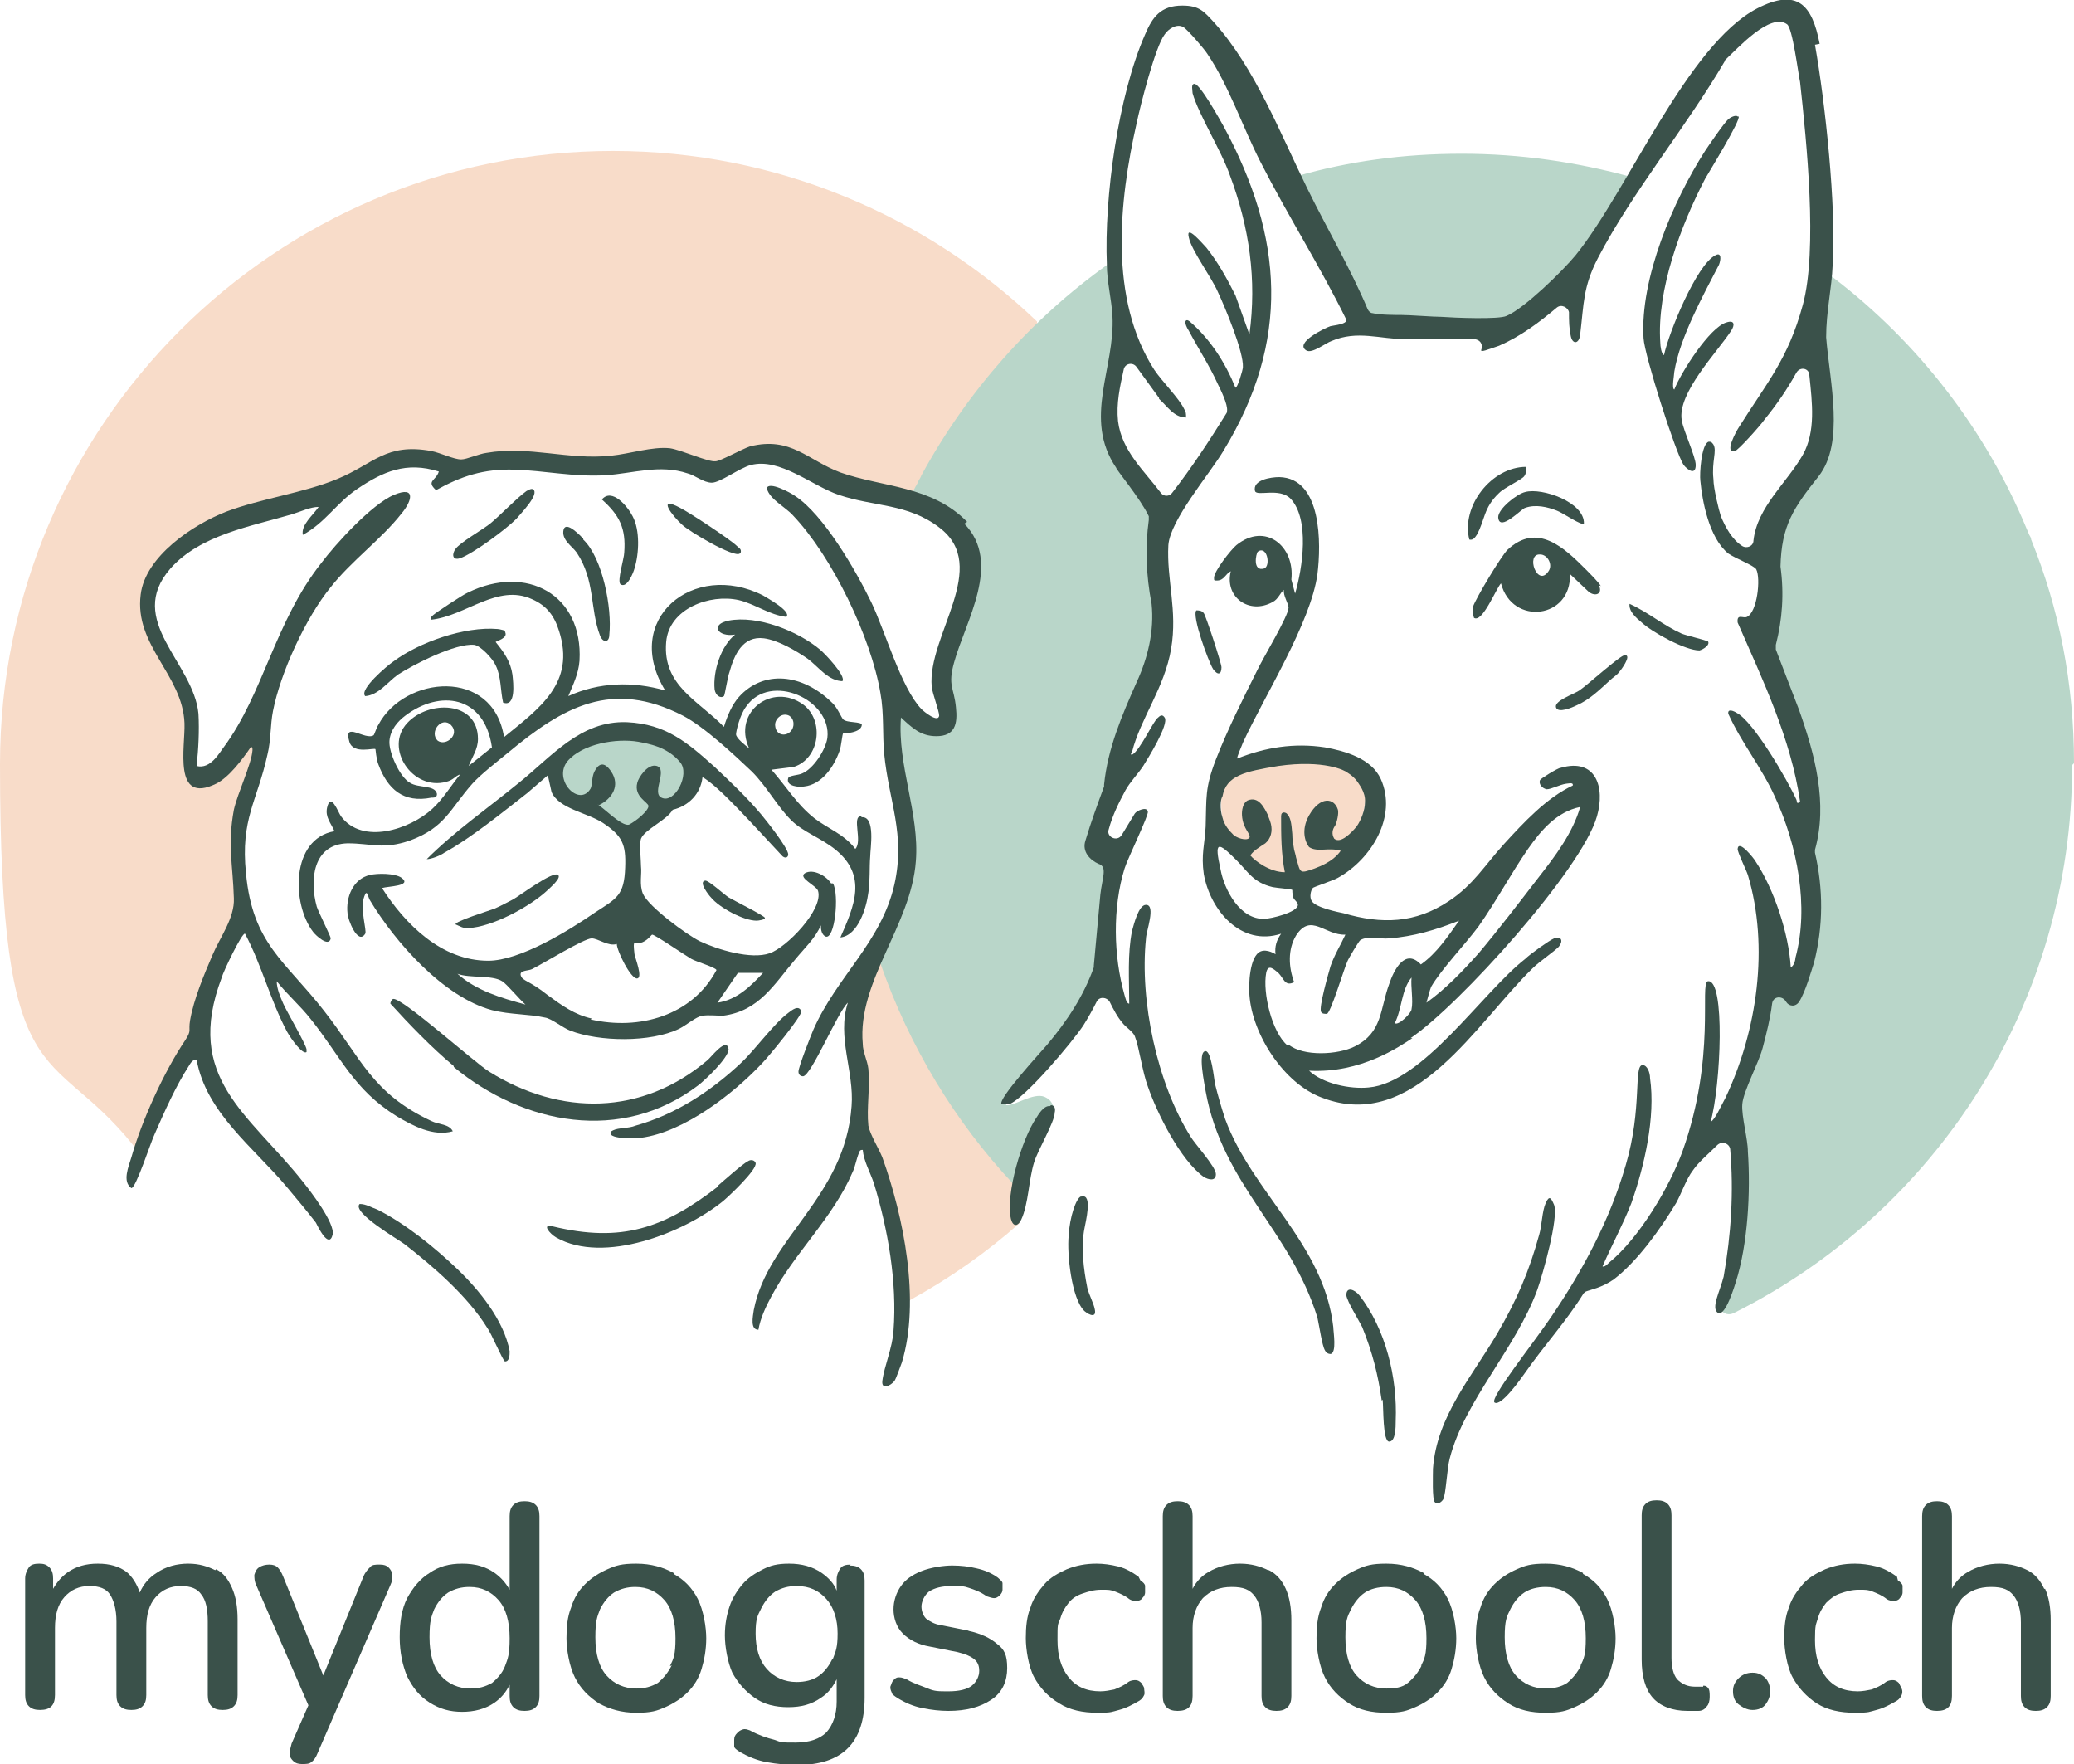<svg xmlns="http://www.w3.org/2000/svg" id="Logo_mydogschool.ch" viewBox="0 0 222.6 189.3"><defs><style>      .st0 {        fill: #3a514a;      }      .st1 {        fill: #f8dcc9;      }      .st2 {        fill: #b9d6c9;      }    </style></defs><g id="Logo_mydogschool.ch1" data-name="Logo_mydogschool.ch"><g id="Ebene_2-2"><g id="Logo_mydogschool.ch-2"><g id="Ebene_1-2"><g><path class="st0" d="M23.1,168.5c-.8-.4-1.7-.7-2.9-.7s-2.4.3-3.4,1c-.8.5-1.4,1.2-1.8,2.1-.3-.9-.8-1.7-1.4-2.2-.8-.6-1.8-.9-3.1-.9s-2.3.3-3.2.9c-.7.5-1.2,1.1-1.6,1.8v-1.1c0-.5-.1-.9-.4-1.2-.3-.3-.6-.4-1.1-.4s-.9.1-1.1.4-.4.7-.4,1.2v12.5c0,.5.1.9.4,1.2s.7.4,1.2.4c1.1,0,1.6-.5,1.6-1.6v-7.2c0-1.4.3-2.5,1-3.3s1.6-1.2,2.7-1.2,1.8.3,2.2.9c.4.6.7,1.6.7,2.9v7.9c0,.5.1.9.4,1.2.3.3.7.4,1.2.4s.9-.1,1.2-.4c.3-.3.4-.7.4-1.2v-7.2c0-1.4.3-2.5,1-3.3s1.6-1.2,2.7-1.2,1.8.3,2.2.9c.5.6.7,1.6.7,2.9v7.9c0,.5.1.9.4,1.2s.7.4,1.2.4.9-.1,1.2-.4c.3-.3.4-.7.4-1.2v-8.1c0-1.4-.2-2.5-.6-3.4s-.9-1.6-1.7-2h0Z"></path><path class="st0" d="M40.7,167.9c-.4,0-.8,0-1,.3-.2.2-.5.5-.7,1l-4.3,10.6-4.3-10.6c-.2-.5-.4-.8-.6-1s-.5-.3-.9-.3-.8.1-1.1.3-.4.5-.5.8c0,.3,0,.7.2,1.1l5.6,12.9-1.8,4.1c-.1.4-.2.7-.2,1.1s.2.6.4.8.5.3.9.3.8,0,1-.2c.3-.2.5-.5.7-1l7.8-18c.2-.4.2-.7.2-1.1,0-.3-.2-.6-.4-.8s-.5-.3-.9-.3h0Z"></path><path class="st0" d="M56.3,161.1c-.5,0-.9.1-1.2.4s-.4.7-.4,1.2v7.9c-.4-.7-.9-1.3-1.6-1.8-1-.7-2.1-1-3.5-1s-2.5.3-3.5,1c-1,.6-1.8,1.6-2.4,2.7-.6,1.2-.8,2.6-.8,4.2s.3,3,.8,4.2c.6,1.2,1.3,2.1,2.4,2.8s2.2,1,3.5,1,2.5-.3,3.5-1c.7-.5,1.2-1.1,1.6-1.9v1.2c0,.5.1.9.4,1.2.3.3.7.4,1.2.4s.9-.1,1.2-.4.4-.7.4-1.2v-19.3c0-.5-.1-.9-.4-1.2s-.7-.4-1.2-.4h0ZM52.8,180.6c-.7.4-1.4.6-2.3.6-1.3,0-2.4-.5-3.2-1.4-.8-.9-1.2-2.3-1.2-4.1s.2-2.2.5-3c.4-.8.9-1.4,1.5-1.8.7-.4,1.4-.6,2.3-.6,1.3,0,2.3.5,3.1,1.4s1.2,2.3,1.2,4.1-.2,2.2-.5,3-.9,1.4-1.5,1.9h0Z"></path><path class="st0" d="M72.3,168.8c-1.1-.6-2.4-1-4-1s-2.2.2-3.1.6c-.9.4-1.7.9-2.4,1.6s-1.2,1.5-1.5,2.5c-.4,1-.5,2.1-.5,3.3s.3,3,.9,4.2,1.5,2.1,2.6,2.8c1.1.6,2.4,1,4,1s2.2-.2,3.1-.6c.9-.4,1.7-.9,2.4-1.6s1.2-1.5,1.5-2.5.5-2.1.5-3.3-.3-3-.9-4.2c-.6-1.2-1.5-2.1-2.6-2.7h0ZM72.1,178.7c-.4.8-.9,1.4-1.5,1.9-.7.4-1.4.6-2.3.6-1.3,0-2.4-.5-3.2-1.4-.8-.9-1.2-2.3-1.2-4.1s.2-2.2.5-3c.4-.8.9-1.4,1.5-1.8.7-.4,1.4-.6,2.3-.6,1.3,0,2.3.5,3.1,1.4s1.2,2.3,1.2,4.1-.2,2.2-.6,3h0Z"></path><path class="st0" d="M91.3,167.9c-.5,0-.9.1-1.1.4s-.4.7-.4,1.2v1.2c-.3-.8-.9-1.4-1.6-1.9-1-.7-2.2-1-3.5-1s-2,.2-2.8.6c-.8.4-1.6.9-2.2,1.6s-1.1,1.5-1.4,2.4-.5,1.9-.5,3.1.3,2.9.8,4c.6,1.1,1.4,2,2.4,2.7s2.2,1,3.6,1,2.5-.3,3.5-1c.8-.5,1.3-1.2,1.7-2v2.4c0,1.4-.4,2.5-1.1,3.3-.7.7-1.8,1.1-3.3,1.1s-1.5,0-2.3-.3c-.8-.2-1.7-.5-2.6-1-.3-.1-.5-.2-.8-.1s-.4.2-.6.4-.3.4-.3.7,0,.5,0,.7c0,.2.3.4.6.6.9.5,1.8.9,2.9,1.1,1.1.2,2.2.3,3.3.3,2.4,0,4.2-.6,5.4-1.8,1.2-1.2,1.8-3,1.8-5.4v-12.6c0-.5-.1-.9-.4-1.2s-.7-.4-1.2-.4h0ZM89.3,178.1c-.4.8-.9,1.4-1.5,1.8s-1.4.6-2.3.6c-1.3,0-2.4-.5-3.2-1.4-.8-.9-1.2-2.2-1.2-3.8s.2-1.9.6-2.7c.4-.8.9-1.4,1.5-1.8.7-.4,1.4-.6,2.3-.6,1.4,0,2.4.5,3.2,1.4s1.2,2.2,1.2,3.7-.2,1.9-.5,2.7h0Z"></path><path class="st0" d="M104,175l-3-.6c-.7-.1-1.2-.4-1.6-.7-.3-.3-.5-.8-.5-1.3s.3-1.2.8-1.6c.6-.4,1.4-.6,2.5-.6s1.2,0,1.8.2,1.2.4,1.9.9c.3.1.6.2.8.2s.4-.1.6-.3c.2-.2.3-.4.3-.6s0-.5,0-.7-.3-.4-.5-.6c-.7-.5-1.4-.8-2.3-1-.8-.2-1.7-.3-2.6-.3s-2.3.2-3.3.6-1.7.9-2.2,1.6c-.5.7-.8,1.6-.8,2.5s.3,1.9,1,2.6,1.7,1.2,2.9,1.4l3,.6c.8.2,1.3.4,1.7.7.4.3.6.7.6,1.3s-.3,1.2-.8,1.6-1.4.6-2.5.6-1.5,0-2.2-.3-1.5-.5-2.3-1c-.3-.1-.5-.2-.8-.2s-.4.1-.6.3c-.2.2-.2.4-.3.6s0,.5.1.7c0,.2.3.4.6.6.8.5,1.7.9,2.7,1.1s1.9.3,2.8.3c1.9,0,3.4-.4,4.6-1.2s1.7-2,1.7-3.4-.3-2-1.1-2.6c-.7-.6-1.7-1.1-3.1-1.4h0Z"></path><path class="st0" d="M122.2,169.2c-.7-.5-1.4-.9-2.2-1.1s-1.6-.3-2.3-.3c-1.2,0-2.2.2-3.2.6-.9.4-1.8.9-2.4,1.6s-1.2,1.5-1.5,2.5c-.4,1-.5,2.1-.5,3.3s.3,3.1.9,4.2,1.5,2.1,2.7,2.8c1.1.7,2.5,1,4.1,1s1.5-.1,2.3-.3c.8-.2,1.5-.6,2.2-1,.3-.2.4-.4.5-.6s0-.5,0-.7c0-.2-.2-.4-.3-.6-.2-.2-.4-.3-.6-.3-.2,0-.5,0-.8.2-.5.4-1,.6-1.5.8-.5.1-1,.2-1.5.2-1.5,0-2.6-.5-3.4-1.5s-1.2-2.3-1.2-4,0-1.6.3-2.3c.2-.7.5-1.2.9-1.7s.9-.8,1.5-1,1.2-.4,2-.4,1,0,1.5.2,1,.4,1.5.8c.3.2.6.2.8.2s.5-.1.6-.3c.2-.2.3-.4.3-.6,0-.2,0-.5,0-.7s-.2-.4-.5-.6h0Z"></path><path class="st0" d="M136.1,168.5c-.8-.4-1.8-.7-3-.7s-2.4.3-3.4.9c-.7.4-1.3,1-1.7,1.8v-7.8c0-.5-.1-.9-.4-1.2s-.7-.4-1.2-.4-.9.1-1.2.4c-.3.3-.4.7-.4,1.2v19.3c0,.5.1.9.4,1.2s.7.4,1.2.4c1.1,0,1.6-.5,1.6-1.6v-7.3c0-1.3.4-2.4,1.1-3.2.8-.8,1.8-1.2,3.1-1.2s1.9.3,2.4.9c.5.6.8,1.6.8,2.9v7.9c0,.5.1.9.4,1.2s.7.4,1.2.4.9-.1,1.2-.4.4-.7.4-1.2v-8.1c0-1.4-.2-2.5-.6-3.4s-1-1.6-1.8-2h0Z"></path><path class="st0" d="M152.8,168.8c-1.1-.6-2.4-1-4-1s-2.2.2-3.1.6c-.9.4-1.7.9-2.4,1.6s-1.2,1.5-1.5,2.5c-.4,1-.5,2.1-.5,3.3s.3,3,.9,4.2,1.5,2.1,2.6,2.8,2.4,1,4,1,2.2-.2,3.1-.6c.9-.4,1.7-.9,2.4-1.6s1.2-1.5,1.5-2.5.5-2.1.5-3.3-.3-3-.9-4.2c-.6-1.2-1.5-2.1-2.6-2.7h0ZM152.6,178.7c-.4.8-.9,1.4-1.5,1.9s-1.4.6-2.3.6c-1.3,0-2.4-.5-3.2-1.4-.8-.9-1.2-2.3-1.2-4.1s.2-2.2.6-3c.4-.8.9-1.4,1.5-1.8.6-.4,1.4-.6,2.3-.6,1.3,0,2.3.5,3.1,1.4.8.9,1.2,2.3,1.2,4.1s-.2,2.2-.6,3h0Z"></path><path class="st0" d="M169.9,168.8c-1.1-.6-2.4-1-4-1s-2.2.2-3.1.6c-.9.4-1.7.9-2.4,1.6s-1.2,1.5-1.5,2.5c-.4,1-.5,2.1-.5,3.3s.3,3,.9,4.2,1.5,2.1,2.6,2.8,2.4,1,4,1,2.2-.2,3.1-.6c.9-.4,1.7-.9,2.4-1.6s1.2-1.5,1.5-2.5.5-2.1.5-3.3-.3-3-.9-4.2c-.6-1.2-1.5-2.1-2.6-2.7ZM169.7,178.7c-.4.8-.9,1.4-1.5,1.9-.6.4-1.4.6-2.3.6-1.3,0-2.4-.5-3.2-1.4-.8-.9-1.2-2.3-1.2-4.1s.2-2.2.6-3c.4-.8.9-1.4,1.5-1.8.6-.4,1.4-.6,2.3-.6,1.3,0,2.3.5,3.1,1.4.8.9,1.2,2.3,1.2,4.1s-.2,2.2-.6,3h0Z"></path><path class="st0" d="M182.8,181c-.1,0-.3,0-.4,0-.1,0-.3,0-.5,0-.8,0-1.4-.3-1.9-.8-.4-.5-.6-1.3-.6-2.3v-15.3c0-.5-.1-.9-.4-1.2s-.7-.4-1.2-.4-.9.1-1.2.4-.4.7-.4,1.2v15.5c0,1.8.4,3.2,1.2,4.1s2.1,1.4,3.7,1.4.4,0,.6,0,.4,0,.6,0c.4,0,.7-.2.9-.5.2-.2.3-.6.3-1s0-.8-.2-1-.3-.2-.5-.2h0Z"></path><path class="st0" d="M188.1,179.5c-.6,0-1.1.2-1.5.6-.4.4-.6.8-.6,1.4s.2,1.1.6,1.4.9.6,1.5.6,1.1-.2,1.4-.6.5-.9.5-1.4-.2-1.1-.5-1.4c-.4-.4-.8-.6-1.4-.6Z"></path><path class="st0" d="M203.6,169.2c-.7-.5-1.4-.9-2.2-1.1s-1.6-.3-2.3-.3c-1.2,0-2.2.2-3.2.6-.9.4-1.8.9-2.4,1.6s-1.2,1.5-1.5,2.5c-.4,1-.5,2.1-.5,3.3s.3,3.1.9,4.2,1.5,2.1,2.6,2.8,2.5,1,4.1,1,1.5-.1,2.3-.3,1.5-.6,2.2-1c.3-.2.4-.4.5-.6s.1-.5,0-.7-.2-.4-.3-.6c-.2-.2-.4-.3-.6-.3-.2,0-.5,0-.8.2-.5.4-1,.6-1.5.8-.5.1-1,.2-1.5.2-1.5,0-2.6-.5-3.4-1.5s-1.2-2.3-1.2-4,.1-1.6.3-2.3.5-1.2.9-1.7c.4-.4.9-.8,1.5-1s1.2-.4,2-.4,1,0,1.5.2,1,.4,1.5.8c.3.2.6.2.8.2.2,0,.5-.1.6-.3.2-.2.3-.4.3-.6s0-.5,0-.7-.2-.4-.5-.6h0Z"></path><path class="st0" d="M219.4,170.5c-.4-.9-1-1.6-1.8-2s-1.8-.7-3-.7-2.4.3-3.4.9c-.7.4-1.3,1-1.7,1.8v-7.8c0-.5-.1-.9-.4-1.2s-.7-.4-1.2-.4-.9.1-1.2.4-.4.7-.4,1.2v19.3c0,.5.1.9.4,1.2s.7.4,1.2.4c1.1,0,1.6-.5,1.6-1.6v-7.3c0-1.3.4-2.4,1.1-3.2.8-.8,1.8-1.2,3.1-1.2s1.9.3,2.4.9.8,1.6.8,2.9v7.9c0,.5.1.9.4,1.2s.7.4,1.2.4.9-.1,1.2-.4.4-.7.4-1.2v-8.1c0-1.4-.2-2.5-.6-3.4h0Z"></path></g><path class="st1" d="M111.3,34.5h0c-11.8-11.3-27.9-18.3-45.5-18.3C29.5,16.2,0,45.7,0,82s5.3,29.7,14.3,40.9c0,0,0,0,0,0,.2.3.4.5.6.8,1.2-3.6,3.8-9,5.7-11.9.7-1.1.3-.9.5-2.1.4-2.2,1.6-5.8,2.5-7.9.8-1.8,2.3-3.9,2.2-5.9-.1-3.5-.7-5.5,0-9.2.4-1.7,1.8-5.9,1.9-7.3,0-.2-.6-1.2-1.2-.6-.8,1.3-2.2,3.9-3.6,4.6-4.5,2.2-2.2-3.2-2.3-5.6-.2-5-5.2-8.1-4.5-13.4.5-4,5.4-7.3,8.9-8.6,3.6-1.4,8.1-1.9,11.5-3.3,3.8-1.6,5-3.8,9.8-2.9,1,.2,2.3.9,3,.9.6,0,1.8-.6,2.6-.7,4.5-.7,8.6.7,13,.3,1.9-.2,4.2-1,6.1-.8,1.3.2,4,1.4,4.8,1.4.5,0,2.7-1.3,3.6-1.5,4.2-1.1,6,1.5,9.4,2.7,2.4.9,5.1,1.2,7.6,2l.9.3c3.3-6.7,8.8-14.2,14.1-19.4,0,0,0,0-.1-.1h0Z"></path><path class="st1" d="M109,126.4c-6-6.3-11.2-15.1-14.2-23.5.1-.3.2-.6.4-.8-.1.3-.2.6-.4.8,0-.2-.2-.4-.2-.6,0,0-.9,1.7-.9,1.7,0,0-2.1,5.1-1.8,8.3,0,.8.5,1.7.6,2.6.2,1.9-.2,4.1,0,5.9.2,1,1.1,2.3,1.4,3.3,1.5,4.3,3,10.8,3,15.9.3-.1.5-.3.8-.5h0c4.2-2.3,8.2-5.1,11.8-8.3-.3-1-.4-5.1-.5-4.8h0Z"></path><path class="st2" d="M124.3,65c-.6-3.1-.7-6.1-.3-9,0-.2,0-.3,0-.4-.9-1.9-3.4-5-3.5-5.2-3.6-5.3-.2-10.8-.4-16.4,0-1.8-.6-6-.6-6.1-.2.1-.3.2-.5.4h0c-8.3,5.9-15.2,13.7-20.1,22.7-.1.3-.3.5-.4.8-.2.4-.4.7-.6,1.1h0c0,0,0,.2-.2.3,2.1.6,3.6,1.2,5.3,3,4.1,4.2.1,10.4-1.1,14.9-.7,2.5,0,2.7.2,4.8.2,1.8-.1,2.6-2.1,2.6-1.7,0-2.6-1.9-3.8-3-.4,5.1,2,11.8,1.6,16.9-.3,3.9-2.1,6.5-3.6,10.1,0,.3.2.6.3.9,0,0,0,0,0,0,3.1,8.9,8,17,14.3,23.7,0-.1,3.3-5.1,4-6.8.4-1.1.4-2-.5-2.5-1.1-.7-3.1.7-4.1.8,0,0-.1,0-.2,0-.4-.6,4.4-5.8,4.9-6.4,2-2.5,3.9-5.3,5-8.3,0,0,.8-8.2.8-8.2,0-.2.4-2.2.4-2.9-.2-.6-2.2-1.3-2.1-2.5.6-1.9,1.3-3.9,2-5.8,0,0,0-.1,0-.2.4-3.9,1.9-7.4,3.5-11,1.1-2.7,1.8-5.5,1.6-8.4h0Z"></path><path class="st2" d="M222.6,81.9c0-8.6-1.6-16.6-4.6-24,0-.2-.1-.3-.2-.5-.1-.2-.2-.5-.3-.7-4.4-10.6-11.6-19.9-20.6-26.8,0,0-.4-.3-.4-.3-.3-.2-.2-.1-.4-.3-.2,2-.4,3.2-.4,5.4h0c.4,5.2,2.1,11.7-.8,15.4-2.7,3.4-4.1,5.4-4.2,9.8h0c.4,3.1.2,6-.6,8.7,0,.2,0,.3,0,.5l2.6,6.7c1.8,4.9,3.2,10.3,1.8,15.4,0,.1,0,.2,0,.4.9,3.9.8,8-.2,12.1-.2.9-.6,2.2-1.3,3.3-.3.5-1.1-1.2-2-.9-.5.2-1.1,1-1.2,2-.2,1.6-.6,3.2-1,4.8-.5,1.7-1.9,3.9-2.1,5.3-.1,1.3.3,4.7.4,6.2.3,4.4,0,10.1-1.3,14.3-.4,1.1-1,1.4-1.2,1.7.1.3.7.9,1.5.5,21.6-10.8,36.3-33.1,36.3-58.8h0c0,0,0,0,0,0Z"></path><path class="st2" d="M140,20.3c2.2,4.4,4.7,8.7,6.6,13.3,0,.2.3.4.5.5.8.2,2.4.1,3.1.2.9,0,3.4.2,4.4.3,1.3.1,6.3.2,7.2-.1,1.9-.8,6.1-4.9,7.5-6.6,1.8-2.3,3.8-5.5,5.8-8.9-5.8-1.6-11.9-2.5-18.2-2.5s-12.1.8-17.7,2.4c.3.6.5,1.1.8,1.7h0Z"></path><polygon class="st1" points="97.8 52.9 97.8 52.9 97.8 52.9 97.8 52.9"></polygon><path class="st0" d="M195.3,4.7c-.8-4.2-2.4-6-6.7-3.8-7.5,3.9-13.9,19.6-19.5,26.5-1.4,1.7-5.5,5.7-7.4,6.5-.8.4-5.7.2-7,.1-.9,0-3.4-.2-4.3-.2-.7,0-2.3,0-3.1-.2-.2,0-.4-.2-.5-.4-1.9-4.5-4.4-8.7-6.5-13-2.9-5.9-5.6-12.9-10-17.8-1.1-1.2-1.6-1.8-3.4-1.8-2.3,0-3.2,1.2-4,3.1-2.9,6.6-4.4,17.5-4.1,24.7,0,1.8.5,3.7.6,5.5.3,5.6-3.2,11,.4,16.3,0,.2,2.6,3.3,3.5,5.2,0,.1,0,.3,0,.4-.4,2.9-.3,5.9.3,9,.3,2.9-.4,5.8-1.6,8.4-1.6,3.6-3.1,7.1-3.5,11,0,0,0,.1,0,.2-.7,1.9-1.4,3.8-2,5.8-.4,1.2.5,2.1,1.4,2.5,1,.3.4,1.5.2,3.3l-.7,7.6c0,0,0,.1,0,.2-1.1,3.1-2.9,5.8-5,8.3-.5.6-5.4,5.9-4.9,6.4.3,0,.6,0,.8,0,1.7-.6,6.9-6.8,8-8.5.5-.8,1-1.7,1.4-2.5.3-.6,1.1-.5,1.4,0,.4.8.8,1.6,1.4,2.3.3.4,1.1.9,1.3,1.4.5,1.3.8,3.8,1.4,5.4,1,2.9,3.5,7.9,6,9.7.5.3,1.3.5,1.3-.3s-2.3-3.3-2.7-4c-3.6-5.7-5.5-14.6-4.8-21.3,0-.7,1.1-3.6,0-3.6-.8,0-1.3,2.1-1.5,2.8-.5,2.5-.3,5.2-.3,7.8-.3,0-.4-.6-.5-.9-1.2-4.2-1.3-9.4,0-13.6.3-1,2.6-5.7,2.5-6.1-.1-.6-1.2-.1-1.4.2l-1.4,2.3c-.5.8-1.7.2-1.4-.6.4-1.5,1.1-2.9,1.8-4.2.5-.9,1.3-1.7,1.9-2.6.5-.8,2.8-4.5,2.3-5.2-.2-.3-.4-.3-.7,0-.5.3-1.9,3.5-2.8,4-.2,0-.1-.2,0-.3.9-3.6,3.5-6.9,4.2-11.1.7-4.1-.5-7.4-.3-11.1.2-2.7,4.4-7.6,5.9-10.1,7.2-11.8,6.5-22.9,0-34.9-.4-.7-2.5-4.5-3.1-4.5-.4,0-.2.7-.2,1,.6,2.2,3.1,6.2,4,8.8,2.1,5.6,2.9,11.2,2.1,17.1l-1.5-4.2s0,0,0,0c-.9-1.8-1.9-3.6-3.1-5.1-.3-.3-2.3-2.7-1.9-1.1.3,1.4,2.4,4.2,3.1,5.8.8,1.7,2.8,6.5,2.7,8.1,0,.3-.6,2.3-.8,2.2-1.1-2.7-2.7-5.2-4.9-7.1-.5-.4-.7.1-.1,1,1,1.9,2.2,3.7,3.1,5.7.3.6,1.1,2.2,1,2.9,0,0,0,.2-.1.3-1.8,2.9-3.7,5.8-5.8,8.5-.3.4-.9.4-1.2,0-1.8-2.4-4.2-4.5-4.6-7.7-.2-1.9.2-3.7.6-5.5.1-.7,1-.9,1.4-.3l2.4,3.3s0,0,0,.1c.9.8,1.6,2,2.9,2,0-.4,0-.6-.2-.9-.5-1.1-2.4-3-3.2-4.2-4.9-7.6-3.8-18.1-1.9-26.5.4-1.9,2-8.2,3-9.5.4-.6,1.3-1.2,2-.8.4.2,2.3,2.4,2.6,2.9,2.3,3.4,3.8,7.9,5.7,11.6,2.9,5.7,6.4,11.2,9.2,16.9.1.5-1.3.6-1.7.7-.6.2-3.9,1.8-2.6,2.6.6.4,2.1-.8,2.7-1,2.8-1.2,5.2-.2,8-.2,2.4,0,4.9,0,7.3,0,.6,0,1,.5.8,1.1-.2.4.7,0,1.9-.4,2.3-1,4.3-2.5,6.2-4.1.5-.4,1.2,0,1.3.5,0,.9,0,1.7.2,2.6.2.9.9.8,1-.2.4-3.3.3-5.1,1.9-8.2,3.7-7.1,9.5-14.1,13.6-21.1,0,0,0-.1.1-.2,1.3-1.2,4.8-5.1,6.6-3.8.6.4,1.2,5.3,1.4,6.2.7,6.4,1.9,18,.3,23.9-1.6,5.9-3.9,8.4-6.9,13.2-.2.3-1.6,2.8-.4,2.5.3,0,2.8-2.8,3.2-3.4,1.3-1.6,2.4-3.2,3.4-5,.4-.7,1.4-.5,1.4.3.3,2.9.7,6-.7,8.5-1.7,3-4.9,5.6-5.3,9.2,0,.6-.7.9-1.2.6-1.1-.7-1.8-2-2.3-3.2-.2-.6-.8-3-.8-4-.2-1.9.4-3,0-3.7-.2-.3-.3-.3-.5-.3-.8.2-1,3.5-.9,4.2.2,2.1.9,6.1,3,7.8.7.5,2.8,1.3,3,1.7.5,1,.1,4.6-1,5.1-.4.2-1.1-.4-1,.6,2.7,6.2,5.7,12.4,6.7,19.2-.4.4-.3,0-.4-.2-.9-2-4.6-8.4-6.4-9.3-.3-.2-1-.5-.9.1,1.4,3.1,3.6,5.8,5,8.9,2.4,5.2,3.7,11.8,2.2,17.3,0,.3-.2.9-.5,1-.2-3.6-1.8-8.4-3.8-11.4-.1-.2-1.8-2.4-1.9-1.3,0,.4.9,2.2,1.1,2.8,2.3,7.7,1,16.7-2.4,23.9-.6,1.1-1.1,2.3-1.6,2.6,1.1-3.9,1.6-15.4-.3-15.1-.9.2.9,8.1-2.7,18.2-1.4,3.9-4.7,9.4-7.9,12-.2.2-.5.5-.7.4,1-2.3,2.2-4.5,3.1-6.8,1.4-4,2.6-9.2,2-13.4,0-.6-.3-1.4-.8-1.4-1,0,0,4.6-1.8,10.7-1.7,5.9-4.6,11.3-8,16.3-2.1,3.1-6.6,8.7-6.1,9.2.7.5,2.8-2.5,3.3-3.2,2.1-3,4.4-5.5,6.2-8.4,0-.1.2-.2.3-.3.5-.2,1.7-.4,3-1.3,2.6-2,5-5.4,6.7-8.2.6-1.1,1.1-2.6,1.8-3.5.6-.9,1.7-1.8,2.6-2.7.5-.5,1.3-.2,1.4.4.4,4.6.1,9.2-.7,13.7-.4,1.6-1.4,3.4-.6,3.9.8.4,1.8-3,1.9-3.3,1.3-4.1,1.6-9.7,1.3-14,0-1.4-.7-3.8-.6-5.1.1-1.4,1.8-4.5,2.2-6.1.4-1.5.8-3.1,1-4.7.1-.8,1.1-.9,1.5-.2,0,0,0,0,0,0,.3.5,1,.6,1.4,0,.7-1.1,1.3-3.3,1.6-4.2,1-3.9,1-7.9.1-11.8,0-.1,0-.2,0-.3,1.4-5,0-10.2-1.7-15l-2.5-6.5c0-.2,0-.3,0-.5.7-2.7.9-5.5.5-8.4h0c.1-4.4,1.4-6.3,4.1-9.7,2.8-3.6,1.2-10,.8-14.9h0c0-2.8.6-5.2.7-7.8.4-6.2-.8-17.4-1.9-23.6h0Z"></path><path class="st0" d="M103.5,56.2c4.1,4.2.1,10.5-1.1,14.9-.7,2.5,0,2.7.2,4.8.2,1.8-.1,3.1-2.1,3.1-1.7,0-2.6-.9-3.8-2-.4,5.1,2,10.3,1.6,15.4-.5,6.9-6.3,12.9-5.7,19.6,0,.9.5,1.8.6,2.7.2,2-.2,4.2,0,6.1.2,1,1.1,2.4,1.5,3.4,2.3,6.4,4.1,15.4,2.1,22-.2.5-.6,1.7-.8,2-.4.5-1.4,1-1.3,0,.2-1.6,1.1-3.6,1.2-5.4.4-5.2-.6-10.9-2.1-15.8-.4-1.2-1.1-2.4-1.2-3.6-.2,0-.3,0-.4.3-.3.7-.4,1.5-.7,2.1-2.1,4.9-6.2,8.6-8.7,13.3-.6,1.1-1.2,2.4-1.4,3.6-.9,0-.6-1.4-.5-2.1,1.5-7.8,9.8-12.1,10.5-21.9.3-3.7-1.6-7.4-.4-11.1-1.1,1-3.9,7.8-4.8,7.9-.3,0-.5-.2-.5-.5,0-.5,1.3-3.8,1.6-4.5,2.5-5.7,7.3-9.4,8.7-15.6,1.2-5.4-.6-8.9-1.1-14-.2-2.1,0-4.3-.4-6.5-1-6-5.2-14.7-9.4-19.1-.8-.9-2.5-1.7-2.8-2.9.2-.8,2.6.5,3,.8,3.1,2,6.6,8.1,8.2,11.4,1.5,3.1,3.2,9.2,5.4,11.5.3.3,1.8,1.5,1.9.7,0-.5-.7-2.3-.8-3.1-.5-5.5,6.4-12.9.8-17.1-3.4-2.6-7-2.2-10.8-3.5-2.9-1-6.3-4-9.4-3.2-1.2.3-3.3,1.9-4.2,1.9-.9,0-1.8-.8-2.6-1-3-1-5.8,0-8.8.2-3.5.2-6.5-.5-9.8-.6s-5.7.7-8.4,2.2c-1.1-1,0-1,.3-2-3.5-1.1-6,0-8.8,1.9-2.2,1.5-3.4,3.6-5.8,4.9-.2-1.1,1.1-2.1,1.7-3-.9,0-1.9.5-2.9.8-4.4,1.3-9.8,2.2-13,5.8-4.9,5.6,2.5,10.1,3,15.6.1,1.8,0,3.8-.2,5.6,1.5.4,2.5-1.5,2.9-2,4.3-5.8,5.5-13.5,10.5-19.8,1.5-2,5.4-6.3,7.8-7.3s1.9.7.8,2c-2.1,2.7-5.4,5.1-7.6,7.9-2.7,3.3-5.4,9.2-6.2,13.3-.3,1.5-.2,3.1-.6,4.7-1.1,5-2.9,6.9-2.3,12.7.7,7.6,4.2,9.4,8.4,14.8,4,5.1,5.1,8.8,11.5,11.8.8.4,1.9.3,2.3,1.1-2.1.6-4.3-.6-6-1.6-4.7-2.9-6-6.4-9.3-10.5-1.1-1.4-2.5-2.6-3.6-4,0,.8.4,1.7.7,2.4.4.9,2.4,4.3,2.5,4.9,0,.1,0,.2,0,.3-.4.3-1.6-1.3-2.1-2.2-1.8-3.4-2.7-7.1-4.5-10.5-.3-.2-2.4,4.2-2.5,4.7-4.1,10.8,2.9,14.6,8.7,21.9.8,1,3.5,4.5,3.2,5.7-.4,1.6-1.6-.9-1.8-1.3-1-1.3-2.1-2.6-3.1-3.8-3.5-4.2-8.7-8-9.7-13.7-.5,0-.7.5-.9.8-1.3,2-2.6,4.9-3.6,7.2-.4.8-2,5.8-2.5,5.8-1-.7-.3-2.3,0-3.3,1.1-3.9,3.5-9.2,5.8-12.6.7-1.1.3-.9.5-2.1.4-2.3,1.5-4.9,2.4-7,.8-1.9,2.4-4,2.3-6.1-.1-3.6-.7-5.7,0-9.5.4-1.8,1.9-4.9,2-6.4,0-.2,0-.4-.2-.3-.9,1.3-2.3,3.2-3.7,3.9-4.7,2.3-3.3-4-3.4-6.5-.2-5.2-5.4-8.3-4.7-13.8.5-4.1,5.6-7.5,9.2-8.9,3.7-1.4,8.3-2,11.9-3.5,3.9-1.6,5.2-3.9,10.1-3,1,.2,2.4.9,3.2.9.6,0,1.9-.6,2.7-.7,4.6-.8,8.8.8,13.4.3,2-.2,4.4-1,6.3-.8,1.3.2,4.1,1.5,4.9,1.4.5,0,2.8-1.3,3.7-1.6,4.4-1.1,6.2,1.5,9.7,2.8,4.5,1.6,9.8,1.4,13.6,5.3h0Z"></path><path class="st0" d="M186.6,12.5c.3.3-3.2,6-3.6,6.7-2.6,5-5.2,11.9-4.8,17.6,0,.3.1,1.2.4,1.3.5-2.4,3.5-9.7,5.5-10.7.7-.4.6.5.4,1-1.7,3.3-4.2,7.8-4.8,11.5,0,.3-.3,1.8,0,1.9.7-1.8,3.8-6.7,5.6-7.2.9-.3.9.3.5.9-1.5,2.3-5.8,6.7-5.3,9.6.2,1.2,1.5,3.9,1.5,4.8,0,1.1-.8.6-1.3,0-.9-1.4-4.2-11.8-4.3-13.6-.4-6.4,3.2-14.8,6.6-20.1.4-.6,2.1-3.1,2.5-3.4.2-.2.8-.5,1-.3h0Z"></path><path class="st0" d="M48.7,114.4c-2.4-2-4.8-4.5-6.8-6.7,0-.2.2-.5.3-.5.9-.2,8.7,6.8,10.3,7.8,7.7,4.8,16.4,4.7,23.4-1.2.4-.3,2.1-2.6,2.3-1.2,0,.9-2.5,3.3-3.3,3.9-8.2,6.2-18.7,4.2-26.2-2h0Z"></path><path class="st0" d="M142.9,145.3c-.2,0-.5,0-.7-.4-.3-.5-.6-2.6-.8-3.5-2.9-9.4-10.2-14.3-12-24.3-.1-.7-.9-4.3,0-4.3.6,0,.9,2.9,1,3.5.3,1.2.7,2.6,1.1,3.8,2.9,7.9,10.6,13.4,11.6,22.3,0,.5.4,2.8-.3,2.9h0Z"></path><path class="st0" d="M154,161.2c-.3-.2-.2-3-.2-3.6.4-5.6,4.2-9.9,6.9-14.5,2.1-3.6,3.4-6.6,4.5-10.6.3-1,.3-2.5.7-3.4s.6-.5.9.2c.5,1.4-1.2,7.4-1.8,9.1-2.3,6.3-7.8,11.9-9.4,18.1-.3,1.1-.4,3.8-.7,4.4-.2.3-.5.5-.8.4h0Z"></path><path class="st0" d="M65.6,121.8c-.2-.3,0-.4.2-.5.6-.3,1.7-.2,2.4-.5,4.3-1.2,8.1-3.7,11.3-6.7,1.6-1.5,3.5-4.2,5.1-5.4.4-.3,1.1-.9,1.4-.2.2.4-3.6,5-4.2,5.6-3.1,3.3-8.4,7.4-13,8-.7,0-2.8.2-3.3-.4h0Z"></path><path class="st0" d="M77.1,127.2c.7-.6,2.6-2.3,3.2-2.6.3-.2.7-.1.8.2.2.7-2.9,3.6-3.5,4.1-4.2,3.4-12.8,6.8-17.9,3.9-.7-.4-1.6-1.5-.4-1.2,7.4,1.8,12,.2,17.8-4.3h0Z"></path><path class="st0" d="M49.1,136.2c2.3,2.2,5,5.5,5.6,8.8,0,.4,0,1.1-.5,1.1-.2,0-1.5-3.1-1.9-3.6-2.1-3.4-5.8-6.6-8.9-9-.5-.4-5.7-3.4-4.8-4.3.7,0,1.3.4,1.9.6,3,1.5,6.2,4.1,8.6,6.4Z"></path><path class="st0" d="M54.2,67.8c.4.7-1,1-1,1.1.9,1.1,1.6,2.1,1.8,3.5.1.9.4,3.5-1,3-.3-1.3-.2-2.8-.8-4-.3-.7-1.6-2.1-2.3-2.2-2-.2-6.5,2.1-8.2,3.2-1.1.8-2.1,2.2-3.5,2.3-.7-.7,2.4-3.3,3-3.7,2.8-2.1,7.7-3.8,11.2-3.5.2,0,.9.2.9.2h0Z"></path><path class="st0" d="M90.5,73.1c-1.6,0-2.6-1.5-3.8-2.4-1.3-.9-3.2-2-4.7-2.2-2.3-.3-3.2,1.8-3.7,3.6-.2.5-.5,2.5-.6,2.6-.4.3-.9-.1-1-.7-.2-2,.7-4.7,2.2-5.9-1.9.3-2.7-1.1-.7-1.5,3.1-.6,7.4,1.1,9.8,3.1.4.3,2.9,2.9,2.4,3.4h0Z"></path><path class="st0" d="M148.3,150.3c-.4-2.8-1-5.2-2.1-7.9-.4-.8-1.6-2.7-1.7-3.4,0-1,.9-.6,1.4,0,2.8,3.6,4.1,8.8,3.9,13.5,0,.6,0,2.2-.7,2.2s-.6-3.6-.7-4.5h0Z"></path><path class="st0" d="M62.6,57.9c2.1,2,3.1,7.4,2.8,10.2,0,.9-.7.9-1,.1-1.1-2.9-.5-5.9-2.5-8.9-.5-.7-1.7-1.4-1.4-2.5.3-.9,1.8.7,2.1,1Z"></path><path class="st0" d="M116.1,128.4c1.2-.3.4,2.8.3,3.4-.4,2-.1,4.4.3,6.4.2.8.7,1.7.8,2.3.2.9-.5.7-1.1.2-1.4-1.3-1.9-6.2-1.7-8.1.1-2,.8-4,1.3-4.2h0Z"></path><path class="st0" d="M59.9,93.9c.4.3-.9,1.4-1.1,1.6-1.9,1.8-6,4-8.6,4.1-.6,0-.8-.2-1.3-.4-.2-.3,3.7-1.5,4.2-1.7.7-.3,1.4-.7,2-1,.7-.4,4.3-3.1,4.8-2.6h0Z"></path><path class="st0" d="M170.1,56.2c-.3.3-2.4-1.2-3-1.4-1-.4-2.3-.7-3.4-.3-.3,0-2.8,2.7-2.9,1,0-.9,2-2.5,2.9-2.7,1.8-.5,6.4,1.1,6.3,3.4h0Z"></path><path class="st0" d="M57.2,52.5c.8.5-1.4,2.7-1.8,3.2-1.1,1.1-4.6,3.7-6,4.2-.9.3-.9-.5-.5-1,.5-.7,2.8-2,3.7-2.7,1.2-1,2.8-2.7,3.9-3.5.2-.1.5-.3.7-.2Z"></path><path class="st0" d="M66.6,62.7c-.4-.3.4-2.8.4-3.4.2-2.6-.5-4-2.4-5.7,1.1-1.3,2.8.8,3.3,1.8.8,1.5.7,4,.2,5.6-.1.4-.8,2.2-1.5,1.7Z"></path><path class="st0" d="M163.8,50.2c0,.4,0,.6-.2.9-.3.4-2.1,1.2-2.7,1.8-1.7,1.6-1.5,2.9-2.4,4.5-.2.3-.4.6-.8.5-.9-3.6,2.4-7.8,6.1-7.8h0Z"></path><path class="st0" d="M172.8,73c-1.1,1-2.2,2.1-3.6,2.7-.4.2-2,.9-2.2.2-.2-.7,1.9-1.4,2.5-1.8.9-.6,4.4-3.8,4.9-3.8.8,0-.5,1.7-.6,1.8-.3.4-.7.6-1,.9h0Z"></path><path class="st0" d="M183.3,68.8c.3.4-.5.9-.9,1-1.5,0-5-1.9-6.2-3-.6-.5-1.4-1.2-1.3-2,2,.9,3.6,2.3,5.6,3.2.5.2,2.6.7,2.7.8h0Z"></path><path class="st0" d="M79.4,59.4c-.6.5-5.5-2.4-6.2-3.1-1-.9-2.8-3.2-.2-1.8,1,.5,5.4,3.4,6.1,4.1.2.2.5.3.4.7h0Z"></path><path class="st0" d="M75.7,94.5c.4,0,1.9,1.4,2.5,1.8.5.3,3.9,2,3.9,2.2s-.7.3-.9.3c-1.4,0-4-1.4-4.9-2.5-.2-.2-1.4-1.7-.6-1.8h0Z"></path><path class="st0" d="M129.2,65.8c.2.2,1.9,5.4,1.9,5.8,0,.8-.4.9-.9.2-.5-.8-2.3-5.7-1.8-6.3.2,0,.6,0,.8.3h0Z"></path><path class="st1" d="M146.9,86c0-1.2-.8-2.2-.9-2.4-.2-.3-.6-.5-1.1-.9-.3-.2-2.6-1.3-7.5-.7-3.6.5-5.9,1-6.3,3.2,0,.2-.1,1.7.1,2.6,0,.8.7,1.5,1.1,2,.2.2,1.5,1.2,2,.4.3-.6-.6-1.3-.8-2.8,0,0-.1-.8.5-1.3,1.1-.3,1.6.9,1.9,1.7,0,0,.3,1.1.2,1.4-.3,1.2-1.6,1.8-2.1,2.7.4,1,2.5,2.1,4.1,2.1-.3-2-.5-4.2-.4-6.2,0-.6.3-.3.4-.2.4.5.3.8.5,2.1,0,.6.4,2.7.4,2.8.5,1.7.9,1.6,2.6.9,1.9-.7,2.3-1.8,2.6-2.2-1.3-.4-2.6,0-3.6-.7-.5-.5-.3-2.4.4-3.4.5-.8,1.9-1,2.2.3,0,.3-.1.9-.4,1.3-.3.4-.3,1.1,0,1.6.7.6,2.3-.6,2.8-1.3.5-.7.9-2.3.9-3h0Z"></path><path class="st0" d="M92.4,87.6c-1,0,.2,2.7-.6,3.5-1.2-1.6-3-2.2-4.4-3.3-1.9-1.5-3-3.4-4.6-5.2l2.4-.3c2.8-.9,3.3-5,1-6.7-3.3-2.4-7.6.8-5.8,4.7-.4-.3-1.4-1.1-1.4-1.5,0-.3.4-2.1,1.1-3,2.6-3.7,9.2-.7,8.7,3.4-.2,1.3-1.5,3.3-2.7,3.8-.4.2-1.4.2-1.5.5-.3.9,1.2,1,1.7.9,1.9-.2,3.2-2.1,3.8-3.8.2-.5.3-1.9.4-1.9,0,0,1.9,0,2-.9,0-.4-1.6-.2-2-.6-.2-.2-.6-1.2-1.1-1.7-3.3-3.3-7.5-3.6-10.1-.7-.7.8-1.2,1.9-1.6,3.2-2.7-2.8-6.6-4.4-6.2-9.1.3-3.6,4.7-5.2,7.8-4.5,1.7.4,3.3,1.6,5.1,1.8.6-.6-2.2-2.1-2.5-2.3-7.5-3.8-15.2,2.6-10.5,10.2-3.5-1-7.1-.9-10.4.6.5-1.2,1.1-2.4,1.2-3.8.4-7.1-5.7-10.4-12-7.3-.5.2-3.5,2.2-3.7,2.4-.2.2-.3.2-.2.5,3.7-.4,7.1-3.9,10.8-2.2,1.6.7,2.4,1.8,2.9,3.4,1.8,5.6-2.1,8.3-5.9,11.4-1.2-7.5-10.7-6.6-13.5-1.3-.2.3-.4,1-.5,1.1-.9.6-3.3-1.6-2.6.7.4,1.4,2.7.6,2.8.8,0,0,.1,1.1.3,1.6,1,2.7,2.7,4.2,5.7,3.6.3,0,.6,0,.6-.4-.2-1-2-.6-2.9-1.2-1.1-.6-2.3-3.3-2.2-4.5.1-1.2.9-2.1,1.7-2.7,3.7-2.8,8.5-2.2,9.3,3.4l-2.5,2c.4-1,1-1.8,1-2.9,0-4.1-5.3-4.2-7.6-1.7-2.5,2.7.6,7.3,4.2,6.3.8-.2.9-.6,1.5-.8-1,1.2-1.8,2.6-3,3.7-2.4,2.2-7.5,3.9-9.8.8-.3-.4-1.1-2.7-1.5-.9-.2,1,.4,1.6.8,2.5-4.7.8-4.6,7.8-2.3,10.8.3.4,1.7,1.7,1.9.7,0-.2-1.3-2.8-1.5-3.4-.8-2.9-.4-6.7,3.3-6.8,2.6,0,3.8.7,6.7-.3,3.8-1.4,4.3-3.4,6.7-6.1.9-1,2.7-2.4,3.8-3.3,6-5,11.2-7.9,18.8-4,2.3,1.2,5.5,4.2,7.4,6,1.6,1.6,2.7,3.7,4.2,5.2,1.3,1.3,3.2,1.9,4.8,3.2,3.4,2.8,2,6,.5,9.4,1.9-.2,2.8-3.2,3-4.8.2-1.2.1-2.7.2-3.9,0-.8.6-4.3-.9-4.2h0ZM84.7,76.8c.5.3.6,1,.3,1.5-.5.8-1.7.7-1.8-.4-.1-.7.7-1.5,1.5-1.1ZM47,79.5c-1-.9.4-2.7,1.4-1.7,1,1-.5,2.3-1.4,1.7Z"></path><path class="st2" d="M67.8,89.1c-1.3,0-3.6-2.5-4.2-2.8,1.6-.7,2.7-1.7,1.9-2.9-1-1.5-1.4,1.2-1.8,1.9-1.3,2.3-4.8-1.4-2.9-3.6,1.8-2.1,5.2-2.6,7.8-2.2,2.7.4,4.4,1.4,5,2.2,1.2,1.5-.9,5.6-2.4,4.8-1.7-.9.1-4.2-.7-3.8-3.4,2,0,3.1-.1,4.2,0,.6-1.7,2.2-2.6,2.2h0Z"></path><path class="st0" d="M171.8,62.9c0-.2-1.3-1.5-1.6-1.8-2.3-2.3-5.2-5.1-8.4-2.1-.7.7-3.4,5.2-3.7,6.1-.1.5,0,.8.1,1.2.9.6,2.4-3.2,2.9-3.7,1.2,4.6,7.6,3.8,7.4-1l1.9,1.8c.7.7,1.7.4,1.2-.6h0ZM166.2,61.3c-1.2,1.8-2.5-1.9-.9-1.8.8,0,1.4,1.1.9,1.8Z"></path><path class="st0" d="M89.2,94.8c-.5-.8-1.9-1.6-2.8-1.1-.8.5,1.2,1.3,1.4,1.9.6,2-3.4,6.1-5.2,6.7-2,.7-5.6-.4-7.5-1.3-1.4-.7-5.5-3.7-6.1-5.1-.4-1-.1-2.1-.2-2.9,0-.7-.2-2.4,0-3,.4-1,2.8-2,3.4-3.1,1.7-.4,3-1.7,3.2-3.5,1.8,1,5.4,5.1,8.6,8.5.4.3.6,0,.6-.2,0-.7-2.4-3.7-2.9-4.3-1.5-1.8-3.3-3.5-5-5.1-2.9-2.6-5.2-4.6-9.4-4.8-5-.2-8.1,3.7-11.6,6.5-3.3,2.7-6.9,5.2-9.9,8.2.5,0,1.5-.4,1.9-.7,2.9-1.6,6.2-4.3,8.9-6.4.7-.6,1.5-1.3,2.2-1.9l.4,1.8c.8,1.8,3.8,2.2,5.5,3.3,2.1,1.4,2.5,2.3,2.4,4.8-.1,3-.9,3.3-3.2,4.8-2.9,2-8.1,5.2-11.5,5.2-5,0-8.9-3.9-11.4-7.8.6-.2,3.3-.2,2.1-1.1-.7-.5-2.6-.5-3.4-.3-1.8.4-2.6,2.4-2.4,4.1,0,.6,1.1,3.5,1.9,2.2.2-.3-.6-2.7-.1-4,.3-.9.4.1.6.4,2.7,4.5,7.9,10.4,13.1,11.8,2,.5,3.9.4,5.7.8.7.1,1.9,1.1,2.7,1.4,3.1,1.2,8.6,1.3,11.7-.2.8-.4,1.8-1.3,2.5-1.4s1.5,0,2.2,0c3.9-.5,5.5-3.4,7.8-6.1.9-1.1,2.1-2.2,2.7-3.6,0,.5.1,1,.5,1.2,1,.4,1.5-4.5.8-5.7h0ZM64.3,86.4c1.4-.7,2.3-2.1,1.3-3.6-.8-1.2-1.4-.8-1.8,0-.3.6-.2,1.3-.4,1.8-1.2,2.1-4.1-.9-2.5-2.9,1.6-1.9,5.3-2.5,7.6-2.1,1,.2,3.1.5,4.5,2.2,1.1,1.3-.6,4.5-2,3.8-1.1-.5.7-3-.5-3.4-1-.3-2,1.3-2.1,1.8-.4,1.5,1.2,2.1,1.2,2.5,0,.5-1.3,1.6-2.1,2-.8.2-2.8-1.9-3.4-2.2h0ZM49.1,104.5c1.3.5,3.7.1,4.8.8.5.3,1.9,2,2.5,2.5-2.6-.7-5.3-1.5-7.3-3.3ZM63.5,109.3c-1.8-.4-3.2-1.4-4.7-2.5-2-1.6-2.7-1.5-2.9-2.1-.2-.6.8-.5,1.2-.7,1.2-.6,5.6-3.3,6.4-3.3.7,0,1.8.9,2.7.6,0,.7,1.5,3.8,2.2,3.7.6-.1-.2-2.1-.3-2.6-.2-1.8,0-1,.6-1.2.8-.2,1.2-.9,1.3-.9.3,0,3.5,2.2,4.2,2.6.5.3,2.6.9,2.7,1.2-2.6,4.9-8.3,6.5-13.5,5.3h0ZM77,107.6l2.2-3.2h2.7c-1.3,1.4-2.8,2.9-4.9,3.2Z"></path><path class="st0" d="M151.4,111.4c5.1-3.4,18.4-18.1,20-23.8.9-3.1-.1-6.3-3.9-5.2-.3,0-2.2,1.2-2.2,1.3-.2.4.2.9.7,1,.5,0,1.4-.5,2.1-.6.2,0,.8-.2.7.2-2.8,1.3-5.3,4-7.4,6.3-2,2.2-3.3,4.4-5.9,6.1-3.6,2.4-7.2,2.5-11.3,1.3-.5-.1-3-.6-3.4-1.3-.3-.4-.1-1.2.1-1.4,0-.1,2.2-.8,2.7-1.1,3.6-2,6.4-6.6,4.6-10.6-1-2.2-3.8-3-6-3.4-3.3-.5-6.4,0-9.4,1.2-.1-.1.5-1.4.6-1.7,2.3-5,7.3-12.9,8-18.1.4-3.2.5-10.3-4.1-10.4-.9,0-2.9.3-2.6,1.5.2.6,2.6-.4,3.8.8,2.1,2.2,1.3,7.5.5,10.2l-.4-1.5c.4-3.6-2.8-6.2-5.9-3.7-.6.5-2.4,2.8-2.4,3.5,0,.3,0,.3.3.3.8,0,.9-.7,1.5-1-.7,2.8,2,4.7,4.5,3.3.6-.3.8-1,1.2-1.3-.1.6.5,1.5.5,1.9,0,.9-2.8,5.5-3.4,6.8-1.5,3-3.2,6.4-4.4,9.5-1.2,3.1-1,4.1-1.1,7.2-.1,1.9-.5,3-.2,5.1.7,3.9,4,7.8,8.3,6.4-.5.7-.7,1.4-.6,2.2,0,0-.9-.6-1.6-.3-1.2.5-1.3,3.6-1.2,4.7.3,4.2,3.7,9.5,7.8,11,9.9,3.8,16.6-8.1,22.6-13.9.7-.7,2.2-1.7,2.8-2.3.5-.6.3-1.2-.5-.9-.5.2-2.6,1.7-3.1,2.2-4.6,3.6-11,13.3-16.8,13.8-2,.2-4.9-.4-6.4-1.8,5.6.3,9.7-2.6,11.1-3.5h0ZM135.7,61c-1.3.4-.9-1.6-.7-1.8,1-.7,1.4,1.5.7,1.8ZM151.5,108.3c0,.4-1.4,1.8-1.8,1.5.8-1.6.7-3.6,1.8-4.9-.1,1,.2,2.5,0,3.4ZM158.7,99.4c1.9-2.7,3.5-5.7,5.3-8.3,1.4-2,3.1-4,5.6-4.5-.8,2.8-2.7,5.3-4.5,7.6-2,2.6-4.3,5.6-6.4,8.1-1.7,1.9-3.5,3.8-5.6,5.3,0,0,.4-1.5.5-1.7,1.1-1.9,3.7-4.6,5.1-6.5h0ZM131.2,85.5c.4-2.3,2.4-2.7,6-3.3,4.9-.7,7.2.5,7.4.7.5.3.9.7,1.1,1,.1.2.9,1.1.8,2.2,0,.8-.4,1.9-.9,2.6-.5.6-1.7,1.9-2.4,1.3-.3-.5-.2-1,.1-1.4.2-.4.4-1.3.3-1.7-.4-1.3-1.9-1.5-3.1.6-.9,1.6-.4,2.9,0,3.4.9.6,2.1,0,3.4.4-.3.4-.9,1.2-2.8,1.9-1.7.6-1.5.5-2-1.2,0-.1-.2-.8-.2-.8-.1-.6-.2-1.1-.2-1.7-.1-1.3-.2-1.8-.6-2.2-.1-.1-.6-.3-.6.3,0,2,0,4,.4,6-1.6,0-3.2-1.2-3.7-1.8.3-.5,1-.9,1.6-1.3.6-.5.8-1.3.6-2.1-.1-.4-.3-.8-.3-.9-.4-.8-1-2.1-2.2-1.6-.7.4-.6,1.6-.6,1.6.1,1.5,1,2,.8,2.4-.3.4-1.5,0-1.8-.4-.3-.3-.9-.9-1.1-1.8-.3-.9-.2-2,0-2.2h0ZM135.7,98.6c-2.6.1-4.3-3.1-4.7-5.3-.7-3.1-.3-3,1.7-1,1.3,1.3,1.8,2.4,3.9,2.9.5.1,2,.2,2.1.3,0,0,0,.5.1.8s.5.5.5.8c0,.8-2.9,1.5-3.6,1.5h0ZM138.2,112.2c-1.7-1.4-2.7-5.7-2.3-7.8.2-1,.8-.4,1.3,0,.6.6.7,1.5,1.7,1-.6-1.6-.7-3.5.2-5,1.6-2.5,3.1,0,5.3-.1-.5,1.1-1.2,2.2-1.6,3.4-.2.7-1.3,4.5-1,4.9.1.2.4.2.6.2.4,0,1.8-4.7,2.2-5.6.1-.3,1.3-2.3,1.4-2.3.7-.5,2.2-.1,3.1-.2,2.6-.2,5-.9,7.5-1.9-1.2,1.7-2.4,3.5-4.1,4.7-1.7-1.8-2.9.6-3.4,2.1-1,2.7-.7,5.2-3.7,6.7-1.8.9-5.5,1.1-7.1-.2h0Z"></path><path class="st0" d="M112.8,118.6c.4,0,.5.4.4.8,0,1-1.8,4-2.2,5.3-.6,1.9-.6,4.5-1.4,6.2-.4.8-.9.7-1.1-.1-.6-2.7,1.2-8.6,2.7-10.8.2-.3.8-1.4,1.5-1.3h0Z"></path></g></g></g></g></svg>